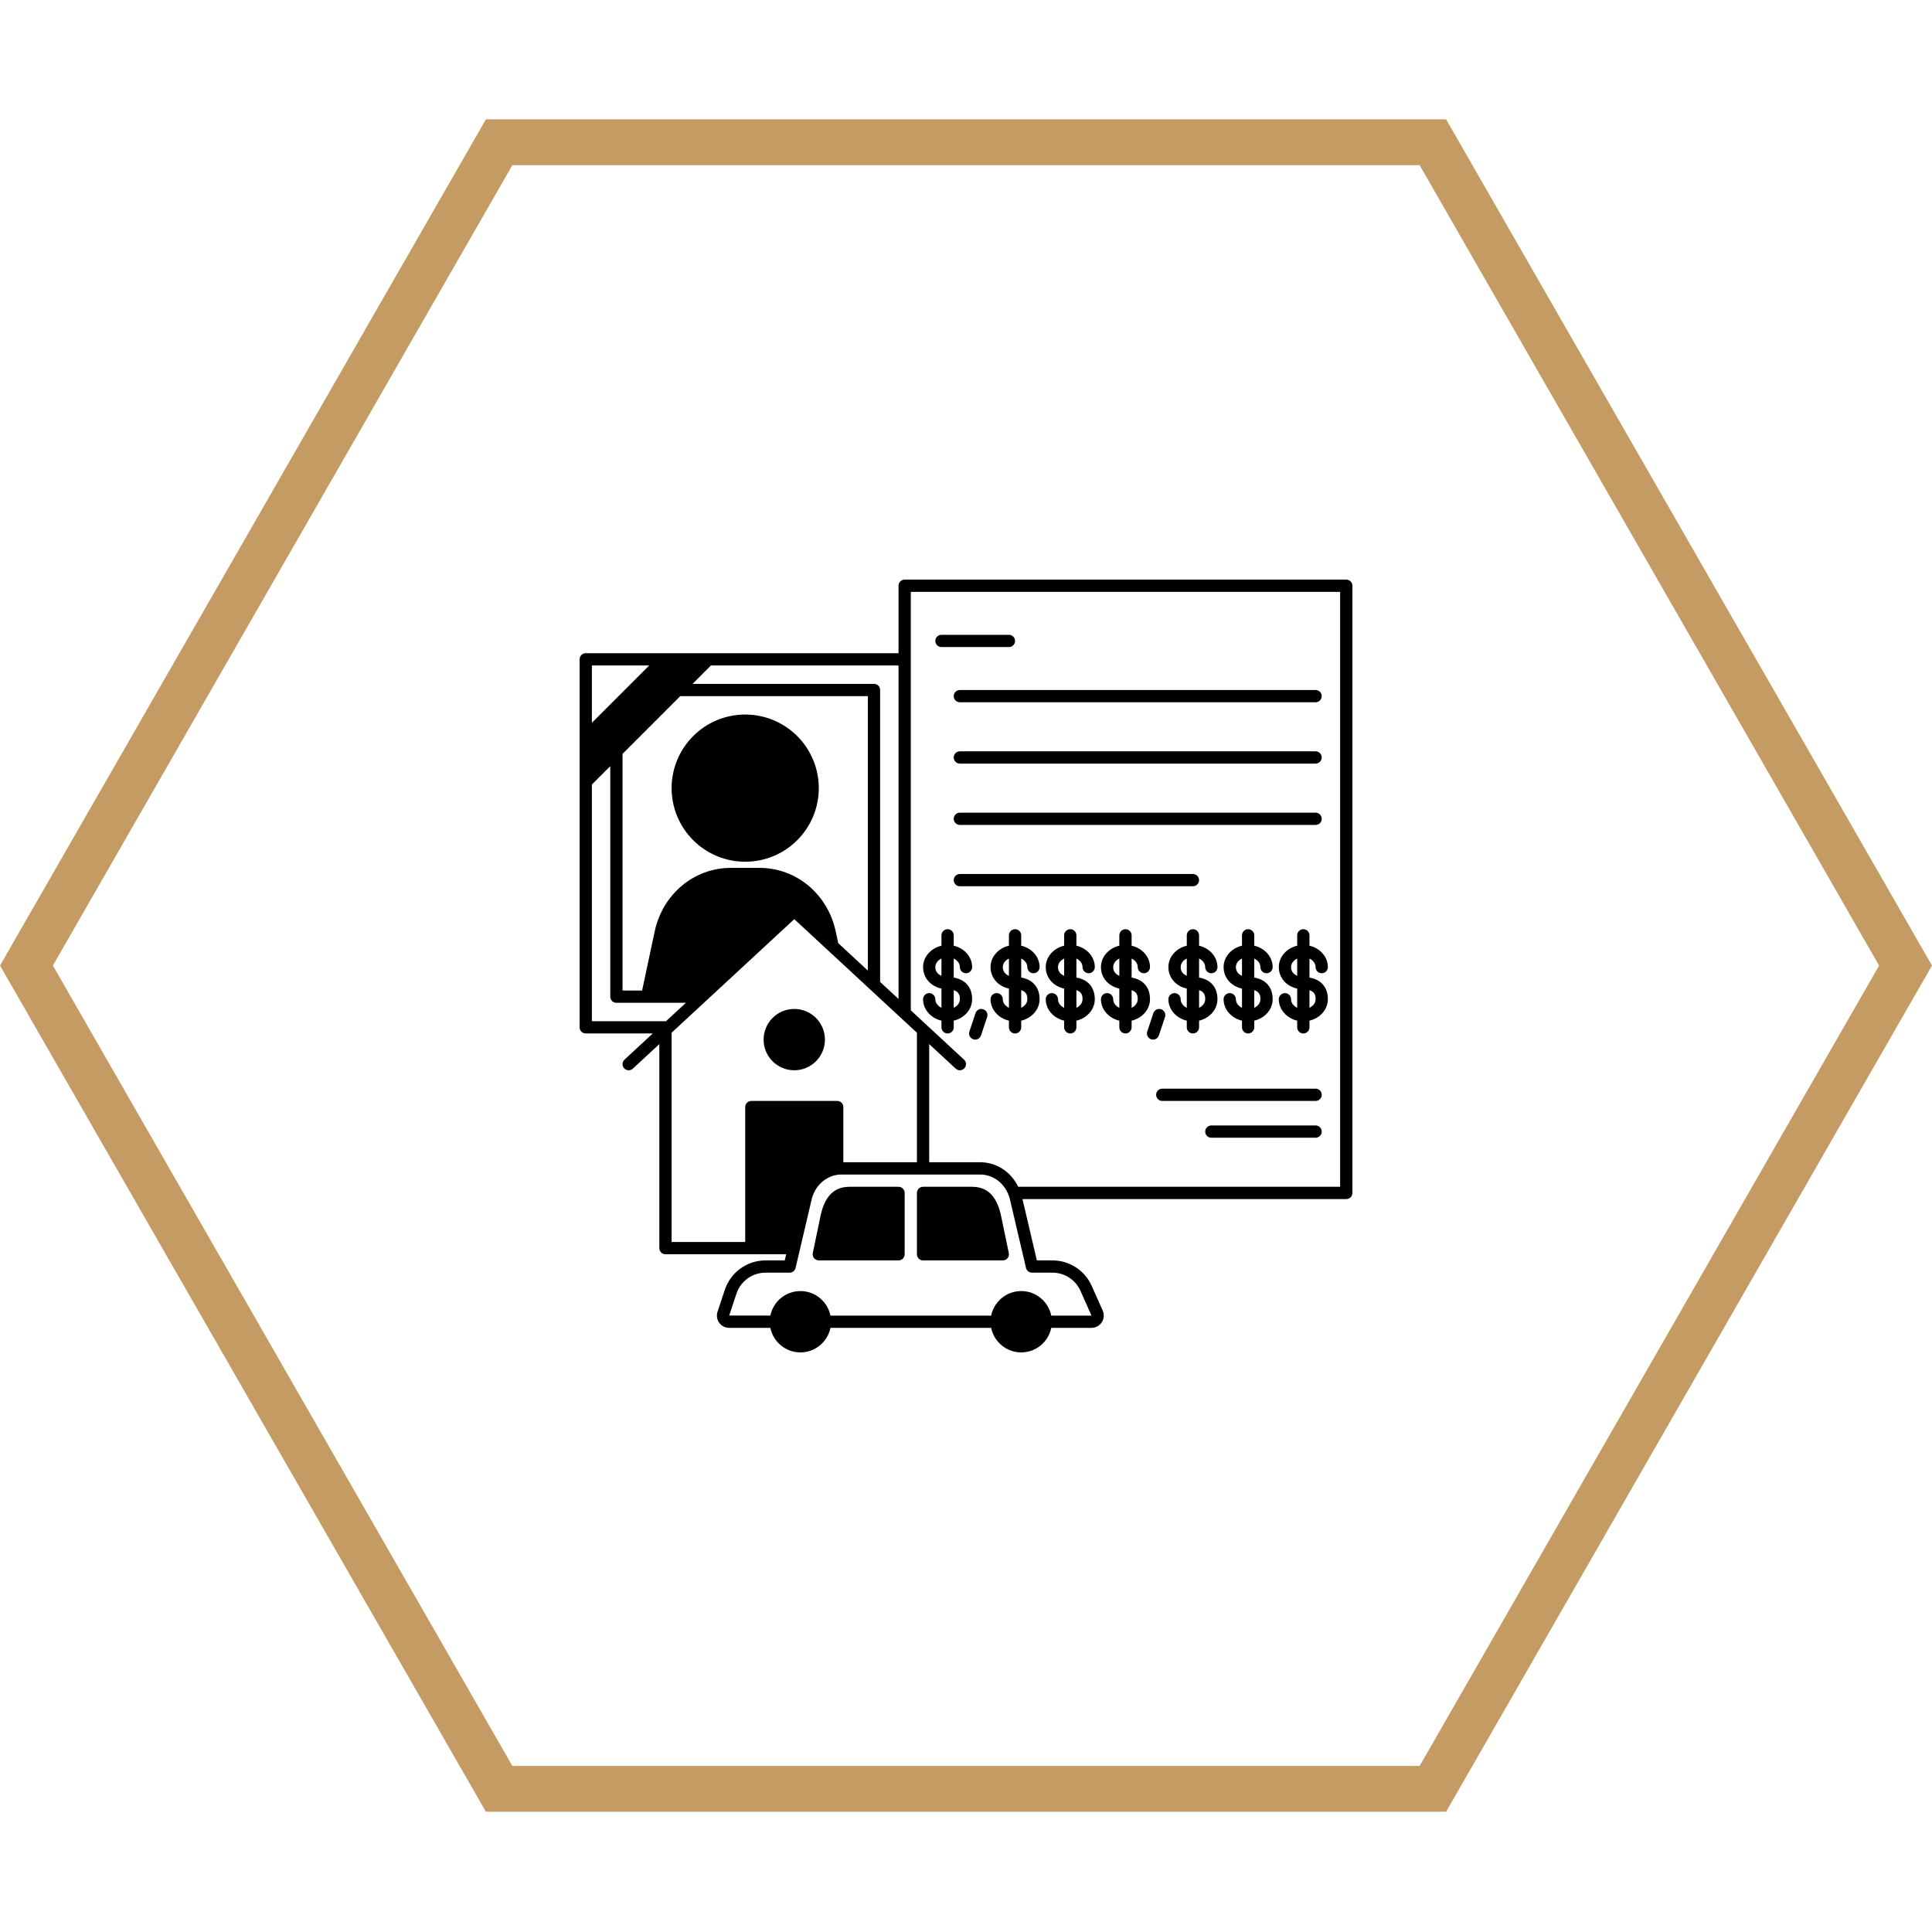 <svg xmlns="http://www.w3.org/2000/svg" xmlns:xlink="http://www.w3.org/1999/xlink" width="500" zoomAndPan="magnify" viewBox="0 0 375 375" height="500" preserveAspectRatio="xMidYMid meet" version="1.0"><defs><clipPath id="ae30f9beec"><path d="M 0 23.164 L 375 23.164 L 375 351.664 L 0 351.664 Z M 0 23.164 " clip-rule="nonzero"/></clipPath><clipPath id="395721f8a5"><path d="M 112.5 112.5 L 262.5 112.5 L 262.5 262.5 L 112.5 262.5 Z M 112.5 112.5 " clip-rule="nonzero"/></clipPath></defs><g clip-path="url(#ae30f9beec)"><path fill="#c59b64" d="M 280.684 23.164 L 94.316 23.164 L 0.004 187.414 L 94.316 351.664 L 280.684 351.664 L 374.996 187.414 L 280.684 23.164 M 275.551 342.766 L 99.449 342.766 L 10.266 187.414 L 99.449 32.062 L 275.551 32.062 L 364.734 187.414 L 275.551 342.766 " fill-opacity="1" fill-rule="nonzero"/></g><g clip-path="url(#395721f8a5)"><path fill="#000000" d="M 261.309 112.5 L 175.594 112.5 C 174.938 112.5 174.406 113.035 174.406 113.691 L 174.406 126.785 L 113.691 126.785 C 113.035 126.785 112.5 127.32 112.5 127.977 L 112.5 199.406 C 112.5 200.062 113.035 200.594 113.691 200.594 L 126.699 200.594 L 121.215 205.676 C 120.73 206.121 120.703 206.875 121.148 207.355 C 121.598 207.84 122.352 207.867 122.832 207.422 L 127.977 202.66 L 127.977 242.262 C 127.977 242.918 128.508 243.453 129.164 243.453 L 152.594 243.453 L 152.316 244.645 L 148.594 244.645 C 145.008 244.645 141.832 246.93 140.691 250.34 L 139.277 254.594 C 139.031 255.32 139.152 256.125 139.598 256.746 C 140.043 257.367 140.77 257.738 141.535 257.738 L 149.523 257.738 C 150.078 260.453 152.48 262.5 155.355 262.5 C 158.23 262.5 160.637 260.453 161.188 257.738 L 192.383 257.738 C 192.938 260.453 195.34 262.5 198.215 262.5 C 201.09 262.5 203.492 260.453 204.047 257.738 L 211.855 257.738 C 212.66 257.738 213.406 257.336 213.852 256.66 C 214.293 255.988 214.367 255.141 214.039 254.383 L 211.898 249.59 C 210.562 246.582 207.574 244.645 204.285 244.645 L 201.254 244.645 L 198.461 232.738 L 261.309 232.738 C 261.965 232.738 262.5 232.203 262.5 231.547 L 262.5 113.691 C 262.5 113.035 261.965 112.5 261.309 112.5 Z M 174.406 193.902 L 170.832 190.594 L 170.832 133.93 C 170.832 133.27 170.301 132.738 169.645 132.738 L 134.422 132.738 L 137.992 129.168 L 174.406 129.168 Z M 162.695 183.059 L 162.211 180.785 C 160.652 173.523 154.562 168.453 147.406 168.453 L 141.883 168.453 C 134.723 168.453 128.633 173.523 127.074 180.789 L 124.633 192.262 L 120.832 192.262 L 120.832 146.328 L 132.039 135.117 L 168.453 135.117 L 168.453 188.391 Z M 126.008 129.168 L 114.883 140.293 L 114.883 129.168 Z M 114.883 152.277 L 118.453 148.707 L 118.453 193.453 C 118.453 194.109 118.984 194.645 119.645 194.645 L 133.129 194.645 L 129.27 198.215 L 114.883 198.215 Z M 130.355 200.453 L 154.168 178.406 L 168.797 191.953 C 168.801 191.957 168.809 191.965 168.812 191.969 L 174.746 197.465 C 174.754 197.469 174.758 197.477 174.766 197.48 L 177.977 200.453 L 177.977 225.594 L 163.691 225.594 L 163.691 214.883 C 163.691 214.223 163.156 213.691 162.5 213.691 L 145.832 213.691 C 145.176 213.691 144.645 214.223 144.645 214.883 L 144.645 241.07 L 130.355 241.07 Z M 200.309 247.023 L 204.285 247.023 C 206.633 247.023 208.77 248.41 209.723 250.559 L 211.855 255.355 L 204.047 255.355 C 203.492 252.645 201.09 250.594 198.215 250.594 C 195.34 250.594 192.938 252.645 192.383 255.355 L 161.188 255.355 C 160.637 252.645 158.23 250.594 155.355 250.594 C 152.484 250.594 150.078 252.645 149.523 255.355 L 141.535 255.352 L 142.949 251.09 C 143.766 248.66 146.035 247.023 148.594 247.023 L 153.262 247.023 C 153.816 247.023 154.297 246.645 154.422 246.105 L 157.539 232.809 C 158.145 230.242 160.195 228.312 162.664 228.012 C 162.871 227.984 163.09 227.977 163.309 227.977 L 190.262 227.977 C 192.691 227.977 194.855 229.543 195.777 231.996 C 195.887 232.262 195.965 232.531 196.031 232.809 L 199.148 246.105 C 199.277 246.645 199.758 247.023 200.309 247.023 Z M 260.117 230.355 L 197.641 230.355 C 196.223 227.445 193.418 225.594 190.262 225.594 L 180.355 225.594 L 180.355 202.66 L 185.5 207.422 C 185.73 207.633 186.02 207.738 186.309 207.738 C 186.629 207.738 186.949 207.609 187.184 207.355 C 187.629 206.875 187.602 206.121 187.117 205.676 L 180.016 199.098 C 180.008 199.09 180 199.086 179.992 199.078 L 176.785 196.105 L 176.785 114.883 L 260.117 114.883 Z M 260.117 230.355 " fill-opacity="1" fill-rule="nonzero"/></g><path fill="#000000" d="M 188.691 230.355 L 179.168 230.355 C 178.508 230.355 177.977 230.891 177.977 231.547 L 177.977 243.453 C 177.977 244.109 178.508 244.645 179.168 244.645 L 194.645 244.645 C 195 244.645 195.34 244.48 195.566 244.203 C 195.793 243.926 195.883 243.562 195.809 243.211 L 194.215 235.566 C 193.645 233.328 192.457 230.355 188.691 230.355 Z M 188.691 230.355 " fill-opacity="1" fill-rule="nonzero"/><path fill="#000000" d="M 174.406 230.355 L 164.883 230.355 C 161.113 230.355 159.926 233.328 159.348 235.613 L 157.762 243.211 C 157.688 243.562 157.777 243.926 158.004 244.203 C 158.23 244.48 158.57 244.645 158.93 244.645 L 174.406 244.645 C 175.062 244.645 175.594 244.109 175.594 243.453 L 175.594 231.547 C 175.594 230.891 175.062 230.355 174.406 230.355 Z M 174.406 230.355 " fill-opacity="1" fill-rule="nonzero"/><path fill="#000000" d="M 160.117 201.785 C 160.117 202.176 160.082 202.562 160.004 202.945 C 159.93 203.332 159.816 203.703 159.664 204.062 C 159.516 204.426 159.332 204.77 159.117 205.094 C 158.898 205.418 158.652 205.719 158.375 205.996 C 158.098 206.27 157.797 206.52 157.473 206.734 C 157.148 206.953 156.805 207.137 156.445 207.285 C 156.082 207.434 155.711 207.547 155.328 207.625 C 154.945 207.699 154.559 207.738 154.168 207.738 C 153.777 207.738 153.391 207.699 153.004 207.625 C 152.621 207.547 152.25 207.434 151.891 207.285 C 151.527 207.137 151.184 206.953 150.859 206.734 C 150.535 206.52 150.234 206.27 149.957 205.996 C 149.68 205.719 149.434 205.418 149.219 205.094 C 149 204.77 148.816 204.426 148.668 204.062 C 148.52 203.703 148.406 203.332 148.328 202.945 C 148.254 202.562 148.215 202.176 148.215 201.785 C 148.215 201.395 148.254 201.008 148.328 200.625 C 148.406 200.242 148.52 199.867 148.668 199.508 C 148.816 199.148 149 198.805 149.219 198.48 C 149.434 198.152 149.68 197.852 149.957 197.578 C 150.234 197.301 150.535 197.055 150.859 196.836 C 151.184 196.621 151.527 196.438 151.891 196.285 C 152.25 196.137 152.621 196.023 153.004 195.949 C 153.391 195.871 153.777 195.832 154.168 195.832 C 154.559 195.832 154.945 195.871 155.328 195.949 C 155.711 196.023 156.082 196.137 156.445 196.285 C 156.805 196.438 157.148 196.621 157.473 196.836 C 157.797 197.055 158.098 197.301 158.375 197.578 C 158.652 197.852 158.898 198.152 159.117 198.48 C 159.332 198.805 159.516 199.148 159.664 199.508 C 159.816 199.867 159.93 200.242 160.004 200.625 C 160.082 201.008 160.117 201.395 160.117 201.785 Z M 160.117 201.785 " fill-opacity="1" fill-rule="nonzero"/><path fill="#000000" d="M 158.93 152.977 C 158.93 153.914 158.836 154.844 158.652 155.762 C 158.473 156.684 158.199 157.578 157.84 158.441 C 157.48 159.309 157.043 160.133 156.52 160.914 C 156 161.691 155.406 162.414 154.746 163.078 C 154.082 163.742 153.359 164.332 152.578 164.855 C 151.801 165.375 150.977 165.816 150.109 166.176 C 149.242 166.535 148.352 166.805 147.43 166.988 C 146.512 167.172 145.582 167.262 144.645 167.262 C 143.703 167.262 142.777 167.172 141.855 166.988 C 140.938 166.805 140.043 166.535 139.176 166.176 C 138.309 165.816 137.484 165.375 136.707 164.855 C 135.926 164.332 135.203 163.742 134.543 163.078 C 133.879 162.414 133.285 161.691 132.766 160.914 C 132.242 160.133 131.805 159.309 131.445 158.441 C 131.086 157.578 130.816 156.684 130.633 155.762 C 130.449 154.844 130.355 153.914 130.355 152.977 C 130.355 152.039 130.449 151.109 130.633 150.188 C 130.816 149.27 131.086 148.375 131.445 147.508 C 131.805 146.645 132.242 145.82 132.766 145.039 C 133.285 144.258 133.879 143.539 134.543 142.875 C 135.203 142.211 135.926 141.621 136.707 141.098 C 137.484 140.578 138.309 140.137 139.176 139.777 C 140.043 139.418 140.938 139.148 141.855 138.965 C 142.777 138.781 143.703 138.691 144.645 138.691 C 145.582 138.691 146.512 138.781 147.43 138.965 C 148.352 139.148 149.242 139.418 150.109 139.777 C 150.977 140.137 151.801 140.578 152.578 141.098 C 153.359 141.621 154.082 142.211 154.746 142.875 C 155.406 143.539 156 144.258 156.52 145.039 C 157.043 145.82 157.48 146.645 157.84 147.508 C 158.199 148.375 158.473 149.27 158.652 150.188 C 158.836 151.109 158.93 152.039 158.93 152.977 Z M 158.93 152.977 " fill-opacity="1" fill-rule="nonzero"/><path fill="#000000" d="M 181.547 193.953 C 181.547 193.297 181.016 192.762 180.355 192.762 C 179.699 192.762 179.168 193.297 179.168 193.953 C 179.168 195.953 180.691 197.629 182.738 198.109 L 182.738 199.406 C 182.738 200.062 183.27 200.594 183.93 200.594 C 184.586 200.594 185.117 200.062 185.117 199.406 L 185.117 198.109 C 187.168 197.625 188.691 195.953 188.691 193.953 C 188.691 191.637 187.375 190.129 185.117 189.746 L 185.117 186.055 C 185.828 186.387 186.309 187.004 186.309 187.715 C 186.309 188.371 186.844 188.906 187.5 188.906 C 188.156 188.906 188.691 188.371 188.691 187.715 C 188.691 185.711 187.168 184.039 185.117 183.559 L 185.117 181.547 C 185.117 180.891 184.586 180.355 183.93 180.355 C 183.27 180.355 182.738 180.891 182.738 181.547 L 182.738 183.559 C 180.691 184.039 179.168 185.715 179.168 187.715 C 179.168 189.797 180.641 191.43 182.738 191.883 L 182.738 195.613 C 182.031 195.277 181.547 194.664 181.547 193.953 Z M 186.309 193.953 C 186.309 194.664 185.828 195.277 185.117 195.613 L 185.117 192.188 C 186.289 192.551 186.309 193.457 186.309 193.953 Z M 181.547 187.715 C 181.547 187.004 182.031 186.387 182.738 186.055 L 182.738 189.406 C 182.062 189.121 181.547 188.57 181.547 187.715 Z M 181.547 187.715 " fill-opacity="1" fill-rule="nonzero"/><path fill="#000000" d="M 199.406 187.715 C 199.406 188.371 199.938 188.906 200.594 188.906 C 201.254 188.906 201.785 188.371 201.785 187.715 C 201.785 185.711 200.262 184.039 198.215 183.559 L 198.215 181.547 C 198.215 180.891 197.68 180.355 197.023 180.355 C 196.367 180.355 195.832 180.891 195.832 181.547 L 195.832 183.559 C 193.785 184.039 192.262 185.715 192.262 187.715 C 192.262 189.797 193.738 191.43 195.832 191.883 L 195.832 195.613 C 195.125 195.281 194.645 194.664 194.645 193.953 C 194.645 193.297 194.109 192.762 193.453 192.762 C 192.797 192.762 192.262 193.297 192.262 193.953 C 192.262 195.957 193.785 197.629 195.832 198.109 L 195.832 199.406 C 195.832 200.062 196.367 200.594 197.023 200.594 C 197.68 200.594 198.215 200.062 198.215 199.406 L 198.215 198.109 C 200.262 197.625 201.785 195.953 201.785 193.953 C 201.785 191.637 200.469 190.129 198.215 189.746 L 198.215 186.055 C 198.922 186.387 199.406 187.004 199.406 187.715 Z M 194.645 187.715 C 194.645 187.004 195.125 186.387 195.832 186.055 L 195.832 189.406 C 195.16 189.121 194.645 188.57 194.645 187.715 Z M 199.406 193.953 C 199.406 194.664 198.922 195.277 198.215 195.613 L 198.215 192.188 C 199.387 192.551 199.406 193.457 199.406 193.953 Z M 199.406 193.953 " fill-opacity="1" fill-rule="nonzero"/><path fill="#000000" d="M 210.117 187.715 C 210.117 188.371 210.652 188.906 211.309 188.906 C 211.965 188.906 212.5 188.371 212.5 187.715 C 212.5 185.711 210.977 184.039 208.93 183.559 L 208.93 181.547 C 208.93 180.891 208.395 180.355 207.738 180.355 C 207.082 180.355 206.547 180.891 206.547 181.547 L 206.547 183.559 C 204.5 184.039 202.977 185.715 202.977 187.715 C 202.977 189.797 204.453 191.43 206.547 191.883 L 206.547 195.613 C 205.84 195.281 205.355 194.664 205.355 193.953 C 205.355 193.297 204.824 192.762 204.168 192.762 C 203.508 192.762 202.977 193.297 202.977 193.953 C 202.977 195.957 204.5 197.629 206.547 198.109 L 206.547 199.406 C 206.547 200.062 207.082 200.594 207.738 200.594 C 208.395 200.594 208.93 200.062 208.93 199.406 L 208.93 198.109 C 210.977 197.625 212.5 195.953 212.5 193.953 C 212.5 191.637 211.184 190.129 208.93 189.746 L 208.93 186.055 C 209.637 186.387 210.117 187.004 210.117 187.715 Z M 205.355 187.715 C 205.355 187.004 205.84 186.387 206.547 186.055 L 206.547 189.406 C 205.875 189.121 205.355 188.57 205.355 187.715 Z M 210.117 193.953 C 210.117 194.664 209.637 195.277 208.93 195.613 L 208.93 192.188 C 210.102 192.551 210.117 193.457 210.117 193.953 Z M 210.117 193.953 " fill-opacity="1" fill-rule="nonzero"/><path fill="#000000" d="M 223.215 193.953 C 223.215 191.637 221.898 190.133 219.645 189.746 L 219.645 186.055 C 220.352 186.391 220.832 187.004 220.832 187.715 C 220.832 188.371 221.367 188.906 222.023 188.906 C 222.68 188.906 223.215 188.371 223.215 187.715 C 223.215 185.715 221.691 184.039 219.645 183.559 L 219.645 181.547 C 219.645 180.891 219.109 180.355 218.453 180.355 C 217.797 180.355 217.262 180.891 217.262 181.547 L 217.262 183.559 C 215.215 184.039 213.691 185.715 213.691 187.715 C 213.691 189.797 215.164 191.43 217.262 191.883 L 217.262 195.613 C 216.555 195.281 216.07 194.664 216.07 193.953 C 216.07 193.297 215.539 192.762 214.883 192.762 C 214.223 192.762 213.691 193.297 213.691 193.953 C 213.691 195.957 215.215 197.629 217.262 198.109 L 217.262 199.406 C 217.262 200.062 217.797 200.594 218.453 200.594 C 219.109 200.594 219.645 200.062 219.645 199.406 L 219.645 198.109 C 221.691 197.629 223.215 195.953 223.215 193.953 Z M 216.07 187.715 C 216.07 187.004 216.555 186.387 217.262 186.055 L 217.262 189.406 C 216.59 189.121 216.07 188.57 216.07 187.715 Z M 219.645 195.613 L 219.645 192.188 C 220.812 192.551 220.832 193.457 220.832 193.953 C 220.832 194.664 220.352 195.277 219.645 195.613 Z M 219.645 195.613 " fill-opacity="1" fill-rule="nonzero"/><path fill="#000000" d="M 233.93 187.715 C 233.93 188.371 234.461 188.906 235.117 188.906 C 235.777 188.906 236.309 188.371 236.309 187.715 C 236.309 185.711 234.785 184.039 232.738 183.559 L 232.738 181.547 C 232.738 180.891 232.203 180.355 231.547 180.355 C 230.891 180.355 230.355 180.891 230.355 181.547 L 230.355 183.559 C 228.309 184.039 226.785 185.715 226.785 187.715 C 226.785 189.797 228.262 191.43 230.355 191.883 L 230.355 195.613 C 229.648 195.281 229.168 194.664 229.168 193.953 C 229.168 193.297 228.633 192.762 227.977 192.762 C 227.32 192.762 226.785 193.297 226.785 193.953 C 226.785 195.957 228.309 197.629 230.355 198.109 L 230.355 199.406 C 230.355 200.062 230.891 200.594 231.547 200.594 C 232.203 200.594 232.738 200.062 232.738 199.406 L 232.738 198.109 C 234.785 197.625 236.309 195.953 236.309 193.953 C 236.309 191.637 234.992 190.129 232.738 189.746 L 232.738 186.055 C 233.445 186.387 233.93 187.004 233.93 187.715 Z M 229.168 187.715 C 229.168 187.004 229.648 186.387 230.355 186.055 L 230.355 189.406 C 229.684 189.121 229.168 188.57 229.168 187.715 Z M 233.93 193.953 C 233.93 194.664 233.445 195.277 232.738 195.613 L 232.738 192.188 C 233.91 192.551 233.93 193.457 233.93 193.953 Z M 233.93 193.953 " fill-opacity="1" fill-rule="nonzero"/><path fill="#000000" d="M 244.645 187.715 C 244.645 188.371 245.176 188.906 245.832 188.906 C 246.492 188.906 247.023 188.371 247.023 187.715 C 247.023 185.711 245.5 184.039 243.453 183.559 L 243.453 181.547 C 243.453 180.891 242.918 180.355 242.262 180.355 C 241.605 180.355 241.07 180.891 241.07 181.547 L 241.07 183.559 C 239.023 184.039 237.5 185.715 237.5 187.715 C 237.5 189.797 238.977 191.43 241.07 191.883 L 241.07 195.613 C 240.363 195.281 239.883 194.664 239.883 193.953 C 239.883 193.297 239.348 192.762 238.691 192.762 C 238.035 192.762 237.5 193.297 237.5 193.953 C 237.5 195.957 239.023 197.629 241.07 198.109 L 241.07 199.406 C 241.07 200.062 241.605 200.594 242.262 200.594 C 242.918 200.594 243.453 200.062 243.453 199.406 L 243.453 198.109 C 245.5 197.625 247.023 195.953 247.023 193.953 C 247.023 191.637 245.707 190.129 243.453 189.746 L 243.453 186.055 C 244.16 186.387 244.645 187.004 244.645 187.715 Z M 239.883 187.715 C 239.883 187.004 240.363 186.387 241.07 186.055 L 241.07 189.406 C 240.398 189.121 239.883 188.57 239.883 187.715 Z M 244.645 193.953 C 244.645 194.664 244.16 195.277 243.453 195.613 L 243.453 192.188 C 244.625 192.551 244.645 193.457 244.645 193.953 Z M 244.645 193.953 " fill-opacity="1" fill-rule="nonzero"/><path fill="#000000" d="M 255.355 187.715 C 255.355 188.371 255.891 188.906 256.547 188.906 C 257.203 188.906 257.738 188.371 257.738 187.715 C 257.738 185.711 256.215 184.039 254.168 183.559 L 254.168 181.547 C 254.168 180.891 253.633 180.355 252.977 180.355 C 252.32 180.355 251.785 180.891 251.785 181.547 L 251.785 183.559 C 249.738 184.039 248.215 185.715 248.215 187.715 C 248.215 189.797 249.688 191.43 251.785 191.883 L 251.785 195.613 C 251.078 195.281 250.594 194.664 250.594 193.953 C 250.594 193.297 250.062 192.762 249.406 192.762 C 248.746 192.762 248.215 193.297 248.215 193.953 C 248.215 195.957 249.738 197.629 251.785 198.109 L 251.785 199.406 C 251.785 200.062 252.32 200.594 252.977 200.594 C 253.633 200.594 254.168 200.062 254.168 199.406 L 254.168 198.109 C 256.215 197.625 257.738 195.953 257.738 193.953 C 257.738 191.637 256.422 190.129 254.168 189.746 L 254.168 186.055 C 254.875 186.387 255.355 187.004 255.355 187.715 Z M 250.594 187.715 C 250.594 187.004 251.078 186.387 251.785 186.055 L 251.785 189.406 C 251.113 189.121 250.594 188.57 250.594 187.715 Z M 255.355 193.953 C 255.355 194.664 254.875 195.277 254.168 195.613 L 254.168 192.188 C 255.34 192.551 255.355 193.457 255.355 193.953 Z M 255.355 193.953 " fill-opacity="1" fill-rule="nonzero"/><path fill="#000000" d="M 190.852 195.895 C 190.227 195.684 189.555 196.023 189.348 196.645 L 188.156 200.219 C 187.949 200.84 188.285 201.516 188.91 201.723 C 189.035 201.766 189.16 201.785 189.285 201.785 C 189.785 201.785 190.25 201.469 190.414 200.973 L 191.605 197.398 C 191.812 196.777 191.477 196.102 190.852 195.895 Z M 190.852 195.895 " fill-opacity="1" fill-rule="nonzero"/><path fill="#000000" d="M 224.938 200.973 L 226.129 197.398 C 226.34 196.777 226 196.102 225.379 195.895 C 224.754 195.684 224.078 196.023 223.871 196.645 L 222.68 200.219 C 222.473 200.84 222.809 201.516 223.434 201.723 C 223.559 201.766 223.688 201.785 223.809 201.785 C 224.309 201.785 224.773 201.469 224.938 200.973 Z M 224.938 200.973 " fill-opacity="1" fill-rule="nonzero"/><path fill="#000000" d="M 182.738 125.594 L 195.832 125.594 C 196.492 125.594 197.023 125.062 197.023 124.406 C 197.023 123.746 196.492 123.215 195.832 123.215 L 182.738 123.215 C 182.082 123.215 181.547 123.746 181.547 124.406 C 181.547 125.062 182.082 125.594 182.738 125.594 Z M 182.738 125.594 " fill-opacity="1" fill-rule="nonzero"/><path fill="#000000" d="M 185.117 135.117 C 185.117 135.777 185.652 136.309 186.309 136.309 L 255.355 136.309 C 256.016 136.309 256.547 135.777 256.547 135.117 C 256.547 134.461 256.016 133.93 255.355 133.93 L 186.309 133.93 C 185.652 133.93 185.117 134.461 185.117 135.117 Z M 185.117 135.117 " fill-opacity="1" fill-rule="nonzero"/><path fill="#000000" d="M 186.309 148.215 L 255.355 148.215 C 256.016 148.215 256.547 147.68 256.547 147.023 C 256.547 146.367 256.016 145.832 255.355 145.832 L 186.309 145.832 C 185.652 145.832 185.117 146.367 185.117 147.023 C 185.117 147.68 185.652 148.215 186.309 148.215 Z M 186.309 148.215 " fill-opacity="1" fill-rule="nonzero"/><path fill="#000000" d="M 186.309 160.117 L 255.355 160.117 C 256.016 160.117 256.547 159.586 256.547 158.93 C 256.547 158.27 256.016 157.738 255.355 157.738 L 186.309 157.738 C 185.652 157.738 185.117 158.27 185.117 158.93 C 185.117 159.586 185.652 160.117 186.309 160.117 Z M 186.309 160.117 " fill-opacity="1" fill-rule="nonzero"/><path fill="#000000" d="M 186.309 172.023 L 231.547 172.023 C 232.203 172.023 232.738 171.492 232.738 170.832 C 232.738 170.176 232.203 169.645 231.547 169.645 L 186.309 169.645 C 185.652 169.645 185.117 170.176 185.117 170.832 C 185.117 171.492 185.652 172.023 186.309 172.023 Z M 186.309 172.023 " fill-opacity="1" fill-rule="nonzero"/><path fill="#000000" d="M 255.355 211.309 L 225.594 211.309 C 224.938 211.309 224.406 211.844 224.406 212.5 C 224.406 213.156 224.938 213.691 225.594 213.691 L 255.355 213.691 C 256.016 213.691 256.547 213.156 256.547 212.5 C 256.547 211.844 256.016 211.309 255.355 211.309 Z M 255.355 211.309 " fill-opacity="1" fill-rule="nonzero"/><path fill="#000000" d="M 255.355 218.453 L 235.117 218.453 C 234.461 218.453 233.93 218.984 233.93 219.645 C 233.93 220.301 234.461 220.832 235.117 220.832 L 255.355 220.832 C 256.016 220.832 256.547 220.301 256.547 219.645 C 256.547 218.984 256.016 218.453 255.355 218.453 Z M 255.355 218.453 " fill-opacity="1" fill-rule="nonzero"/></svg>